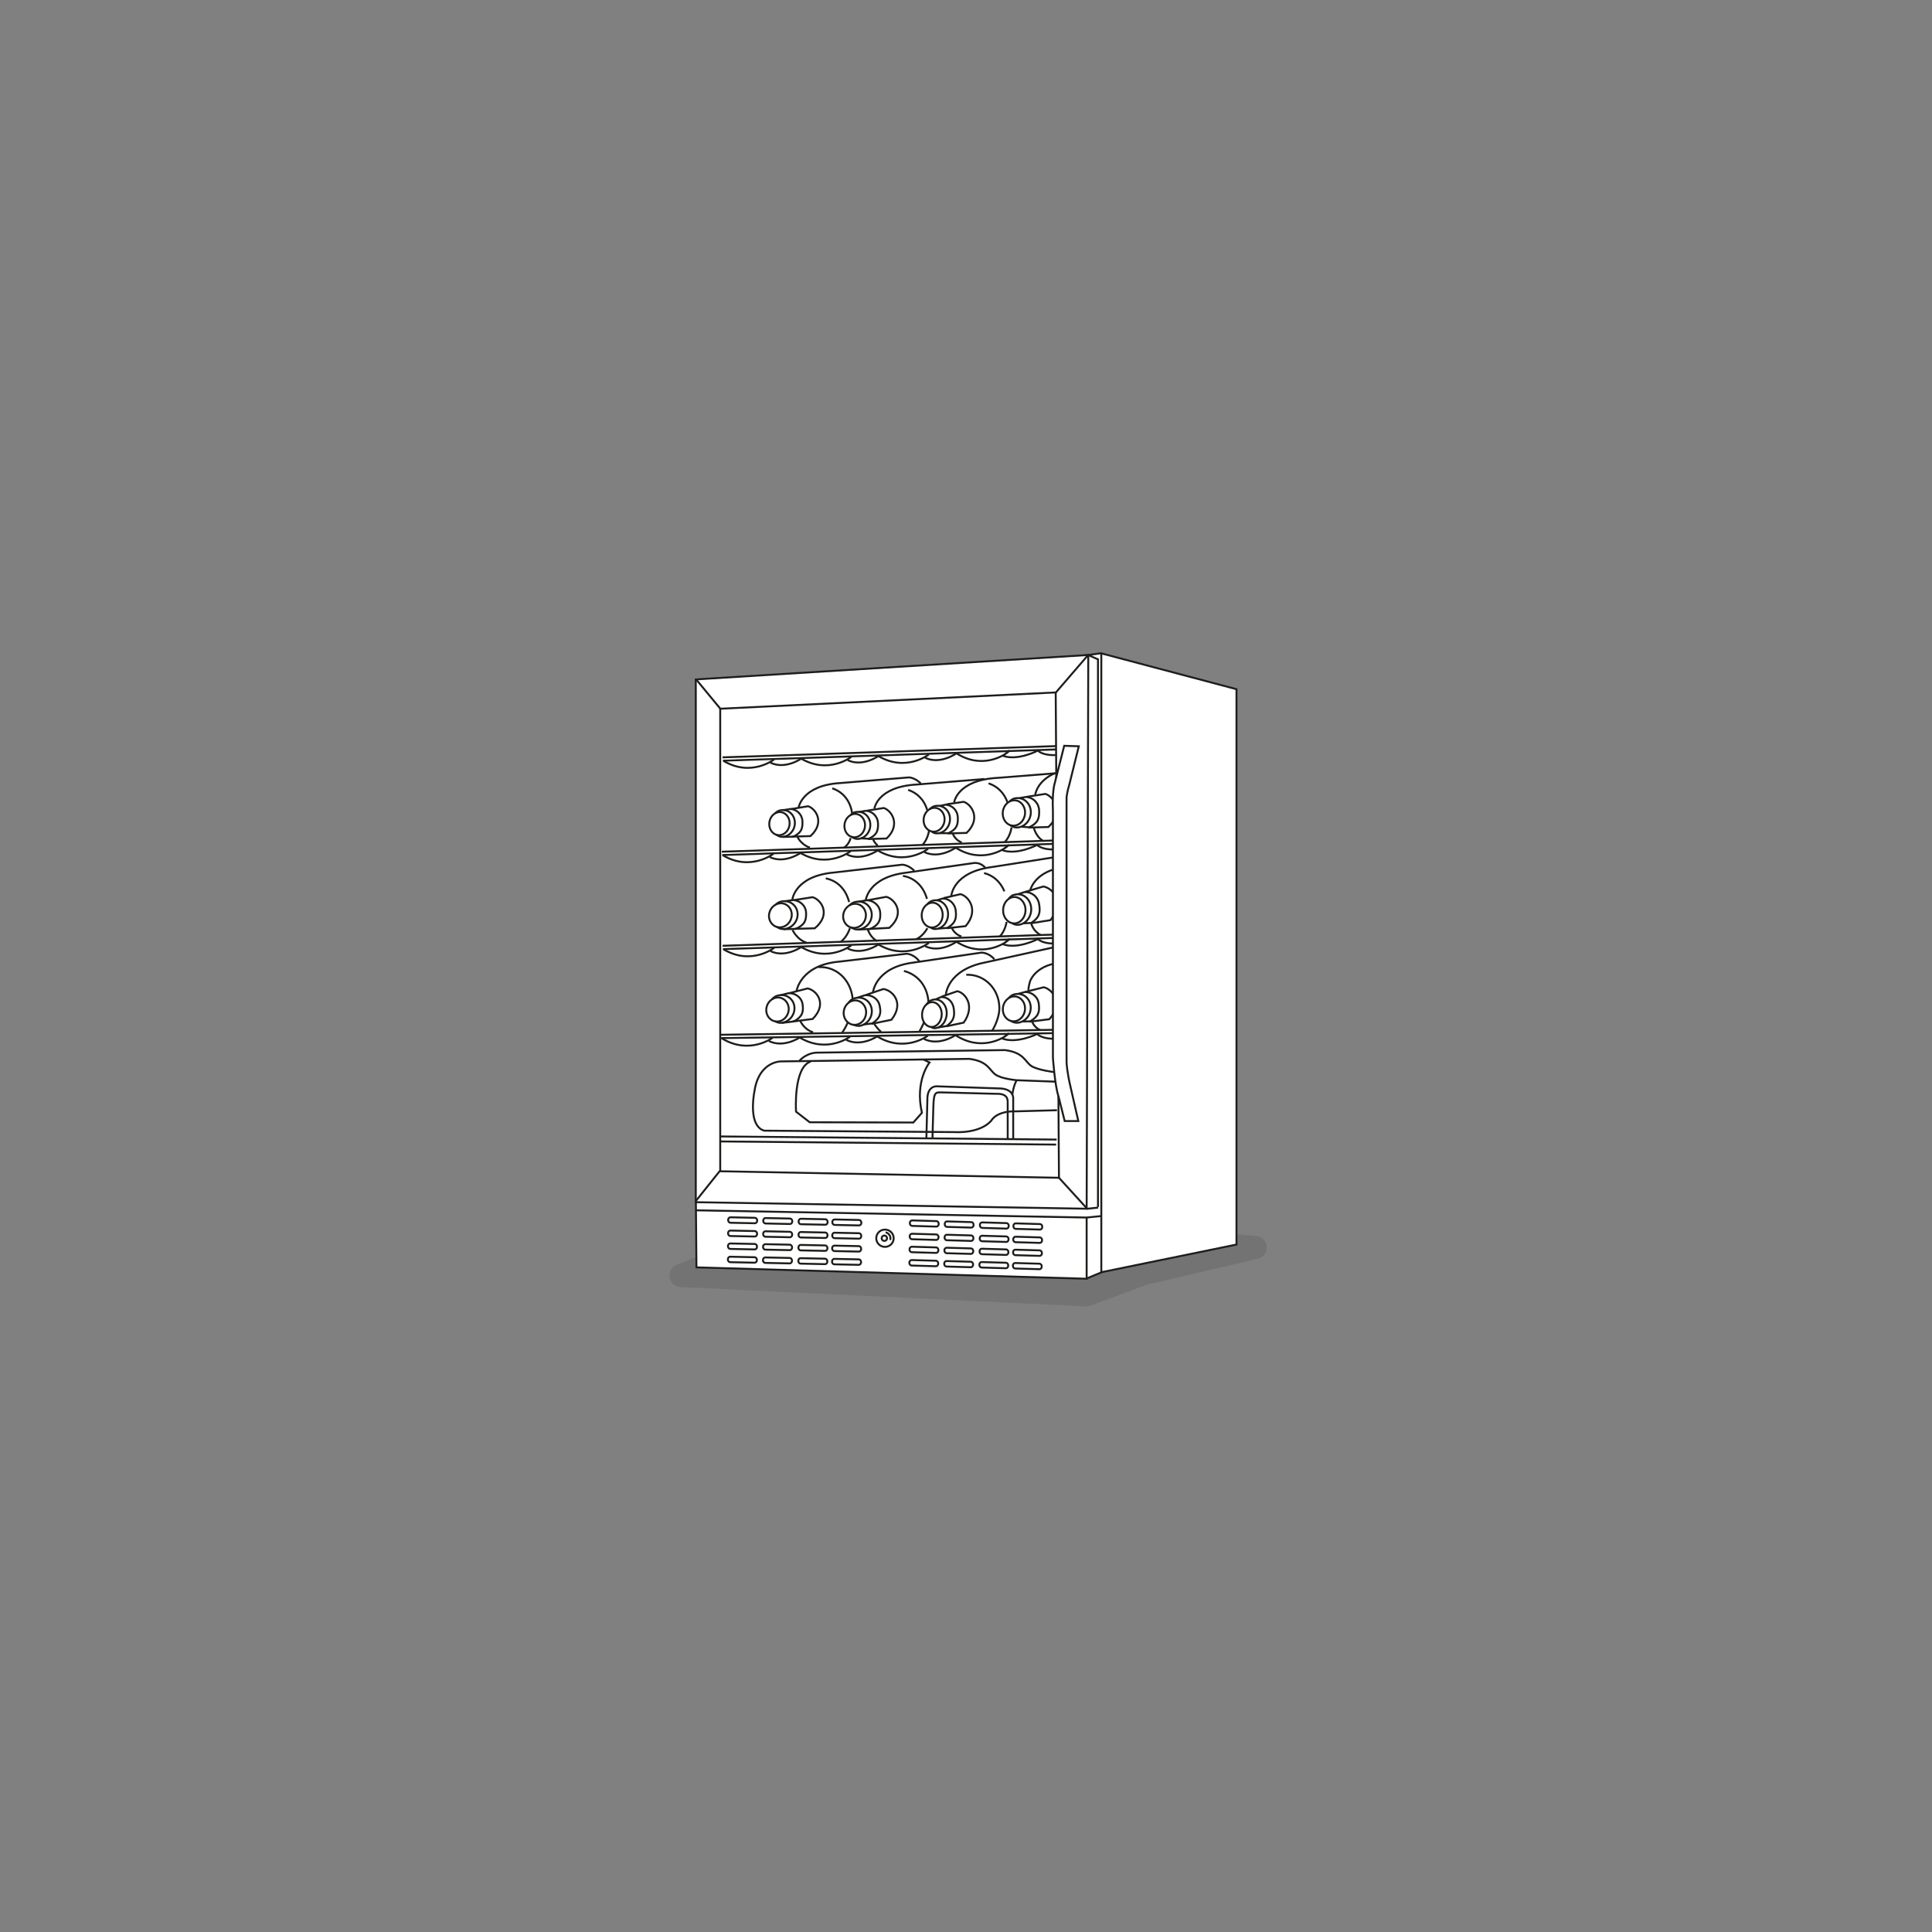 <?xml version="1.0" encoding="UTF-8"?>
<svg xmlns="http://www.w3.org/2000/svg" xmlns:xlink="http://www.w3.org/1999/xlink" version="1.1" x="0px" y="0px" viewBox="0 0 1000 1000" style="enable-background:new 0 0 1000 1000;" xml:space="preserve">
<rect x="0" y="0" width="1000" height="1000" fill="#808080" stroke="none"/>
<style type="text/css">
	.st0{opacity:0.1;}
	.st1{opacity:0.1;fill:#1D1D1B;}
	.st2{fill:#FFFFFF;}
	.st3{fill:none;stroke:#000000;stroke-width:2;stroke-linecap:round;stroke-linejoin:round;}
	.st4{fill:#FFFFFF;stroke:#000000;stroke-width:2;stroke-linecap:round;stroke-linejoin:round;}
	.st5{fill:none;stroke:#000000;stroke-width:2;stroke-linecap:round;stroke-linejoin:round;stroke-miterlimit:2;}
	.st6{fill:#FFFFFF;stroke:#000000;stroke-width:2;stroke-linecap:round;stroke-linejoin:round;stroke-miterlimit:2;}
	.st7{fill:none;stroke:#000000;stroke-width:2;}
	.st8{fill:none;stroke:#000000;stroke-width:2;stroke-miterlimit:2;}
	.st9{fill:#FFFFFF;stroke:#000000;stroke-width:2;}
	.st10{fill-rule:evenodd;clip-rule:evenodd;fill:none;stroke:#000000;stroke-width:2;stroke-linecap:round;stroke-linejoin:round;}
	.st11{fill:none;stroke:#1D1D1B;stroke-width:2.321;stroke-linecap:round;stroke-linejoin:round;}
	.st12{fill:none;stroke:#000000;stroke-width:2.286;stroke-linecap:round;stroke-linejoin:round;}
	.st13{fill:none;stroke:#000000;stroke-width:2;stroke-dasharray:6.451;}
	.st14{fill:none;stroke:#1D1D1B;}
	.st15{fill:#FFFFFF;stroke:#1D1D1B;}
	.st16{fill:none;stroke:#1D1D1B;stroke-width:2;stroke-linecap:round;stroke-linejoin:round;}
	.st17{fill:#FFFFFF;stroke:#1D1D1B;stroke-width:2;stroke-linecap:round;stroke-linejoin:round;}
</style>
<g id="shadow">
	<path class="st0" d="M651.027,651.541l-57.539,13.429l-29.044,10.834   c-0.761,0.284-1.571,0.41-2.383,0.372l-209.818-10.001   c-6.467-0.308-7.928-9.225-1.898-11.582l83.106-32.475l216.698,17.6   C656.973,640.272,657.694,649.985,651.027,651.541z"></path>
</g>
<g id="white">
	<polygon class="st2" points="570.035,338.18 569.889,338.2 569.889,338.125 563.291,339.038    563.291,339.024 360.139,351.667 360.139,622.255 360.186,622.256 360.48,655.987    562.449,661.875 570.035,658.503 640,644.174 640,356.726  "></polygon>
</g>
<g id="illustration">
	<g>
		<g>
			<line class="st14" x1="546.147" y1="435.007" x2="373.618" y2="440.842"></line>
			<line class="st14" x1="546.147" y1="436.745" x2="373.813" y2="442.571"></line>
			<path class="st14" d="M545.955,439.653c0,0-6.164,0.457-9.146-2.311     c0,0-10.339,5.46-18.094,2.704c0,0,4.762-3.903,2.775-2.08     c-1.987,1.823-13.728,9.388-27.122,0.578"></path>
			<path class="st14" d="M494.499,438.861c0,0-8.33,5.921-16.059,2.176"></path>
			<path class="st14" d="M480.344,439.37c0,0-11.852,9.269-26.138,0.763"></path>
			<path class="st14" d="M454.398,440.096c0,0-8.328,5.92-16.06,2.175"></path>
			<path class="st14" d="M440.242,440.605c0,0-11.852,9.268-26.135,0.761"></path>
			<path class="st14" d="M414.444,441.417c0,0-8.33,5.92-16.061,2.174"></path>
			<path class="st14" d="M400.289,441.925c0,0-11.852,9.268-26.138,0.762"></path>
		</g>
		<g>
			<line class="st14" x1="546.529" y1="386.172" x2="374.002" y2="392.007"></line>
			<line class="st14" x1="546.529" y1="387.91" x2="374.195" y2="393.737"></line>
			<path class="st14" d="M546.336,390.818c0,0-6.164,0.456-9.145-2.311     c0,0-10.34,5.462-18.094,2.704c0,0,4.763-3.903,2.775-2.08     c-1.988,1.823-13.728,9.387-27.123,0.578"></path>
			<path class="st14" d="M494.882,390.027c0,0-8.329,5.92-16.06,2.174"></path>
			<path class="st14" d="M480.725,390.535c0,0-11.852,9.269-26.138,0.762"></path>
			<path class="st14" d="M454.782,391.261c0,0-8.33,5.921-16.06,2.174"></path>
			<path class="st14" d="M440.626,391.77c0,0-11.852,9.268-26.137,0.762"></path>
			<path class="st14" d="M414.827,392.581c0,0-8.331,5.921-16.062,2.174"></path>
			<path class="st14" d="M400.671,393.09c0,0-11.852,9.268-26.138,0.763"></path>
		</g>
		<g>
			<path class="st14" d="M488.924,424.07c0,3.405-2.437,6.268-5.444,6.396     c-3.007,0.13-5.446-2.526-5.446-5.931c0-3.405,2.438-6.268,5.446-6.396     C486.486,418.009,488.924,420.665,488.924,424.07z"></path>
			<path class="st14" d="M481.214,418.83c1.166-1.135,2.194-1.708,3.858-1.777     c3.67-0.158,6.648,2.916,6.65,6.867c0,3.95-2.98,7.394-6.65,7.434     c-1.414,0.016-1.754-0.251-2.789-0.92"></path>
			<path class="st14" d="M486.404,417.153l3.069-0.674c3.237,0.25,6.1,2.815,6.28,6.521     c0.194,3.967-0.578,6.231-4.878,8.259l-4.621,0.001"></path>
			<path class="st14" d="M489.918,416.312l8.861-1.294c3.958,1.2,9.281,8.644,1.503,16.099     l-9.691,0.277"></path>
			<path class="st14" d="M493.866,415.366c0,0,1.363-11.565,22.38-12.738l30.162-2.387"></path>
			<path class="st14" d="M493.185,431.558c0,0,1.058,3.145,4.601,4.546"></path>
			<path class="st14" d="M511.671,405.472c4.195,1.36,8.031,4.605,9.802,9.89"></path>
		</g>
		<path class="st14" d="M530.582,420.558c0,3.624-2.595,6.672-5.795,6.809    c-3.201,0.136-5.795-2.689-5.796-6.314c0-3.623,2.593-6.671,5.795-6.808    C527.985,414.108,530.582,416.935,530.582,420.558z"></path>
		<path class="st14" d="M522.587,414.817c1.241-1.21,2.122-1.651,3.892-1.728    c3.909-0.167,7.079,3.105,7.079,7.308c0,4.204-3.168,7.746-7.078,7.913    c-1.406,0.061-2.47-0.409-3.571-1.123"></path>
		<path class="st14" d="M527.661,413.099l3.502-0.62c3.447,0.266,6.492,2.997,6.687,6.941    c0.205,4.223-0.617,6.633-5.194,8.789l-3.924-0.305"></path>
		<path class="st14" d="M546.047,423.439c-0.667,1.507-1.756,3.064-3.381,4.622    l-10.312,0.295"></path>
		<path class="st14" d="M531.293,412.46l9.775-1.535c1.771,0.538,3.802,2.251,4.942,4.646    "></path>
		<path class="st14" d="M535.839,411.294c0,0,0.877-7.079,10.195-11.098"></path>
		<path class="st14" d="M535.113,428.529c0,0,1.128,4.652,4.899,6.777"></path>
		<g>
			<path class="st14" d="M447.75,427.099c0,3.341-2.393,6.152-5.343,6.278     c-2.952,0.126-5.343-2.48-5.343-5.82s2.391-6.15,5.342-6.276     C445.357,421.154,447.747,423.759,447.75,427.099z"></path>
			<path class="st14" d="M440.29,421.806c1.313-1.277,2.134-1.527,3.677-1.593     c3.603-0.154,6.525,2.861,6.525,6.737c0,3.875-2.92,7.142-6.522,7.295     c-1.299,0.055-2.251-0.544-3.267-1.203"></path>
			<path class="st14" d="M444.795,420.236l3.49-0.586c3.175,0.246,5.986,2.763,6.165,6.399     c0.188,3.893-0.569,6.114-4.79,8.103l-4.102-0.232"></path>
			<path class="st14" d="M448.842,419.602l8.576-1.383     c3.884,1.177,9.105,8.481,1.474,15.795l-9.508,0.272"></path>
			<path class="st14" d="M452.596,418.559c0,0,1.339-11.348,21.96-12.498l34.918-2.854"></path>
			<path class="st14" d="M451.928,434.447c0,0,0.592,1.758,2.376,3.211"></path>
			<path class="st14" d="M470.066,408.852c4.301,1.396,8.221,4.81,9.841,10.422"></path>
		</g>
		<path class="st14" d="M408.716,426.08c0,3.303-2.364,6.08-5.283,6.204    c-2.916,0.125-5.278-2.449-5.278-5.752c0-3.301,2.362-6.08,5.278-6.204    C406.352,420.203,408.716,422.778,408.716,426.08z"></path>
		<path class="st14" d="M401.196,420.951c1.135-1.102,2.167-1.608,3.783-1.676    c3.562-0.152,6.449,2.829,6.449,6.659c0,3.831-2.887,7.06-6.449,7.212    c-1.282,0.054-2.165-0.46-3.168-1.11"></path>
		<path class="st14" d="M405.473,419.31l3.773-0.593c3.139,0.242,5.916,2.731,6.092,6.324    c0.187,3.849-0.562,6.044-4.731,8.009l-5.513,0.148"></path>
		<path class="st14" d="M409.597,418.752l8.677-1.451    c3.838,1.165,9.001,8.384,1.212,15.459l-9.399,0.269"></path>
		<path class="st14" d="M413.339,418.132c0,0,1.493-11.709,21.875-12.847l35.227-2.902    c1.734,0.092,4.246,1.149,6.179,3.2"></path>
		<path class="st14" d="M412.729,433.102c0,0,1.686,3.975,6.473,5.625"></path>
		<path class="st14" d="M430.775,408.043c4.983,1.616,9.443,5.97,10.342,13.346"></path>
		<g>
			<line class="st14" x1="546.538" y1="483.701" x2="374.01" y2="489.535"></line>
			<line class="st14" x1="546.538" y1="485.438" x2="374.202" y2="491.265"></line>
			<path class="st14" d="M546.345,488.346c0,0-6.162,0.457-9.146-2.311     c0,0-10.339,5.46-18.092,2.704c0,0,4.762-3.903,2.775-2.08     c-1.989,1.823-13.729,9.387-27.124,0.578"></path>
			<path class="st14" d="M494.89,487.554c0,0-8.33,5.921-16.061,2.176"></path>
			<path class="st14" d="M480.734,488.063c0,0-11.852,9.269-26.138,0.762"></path>
			<path class="st14" d="M454.789,488.788c0,0-8.329,5.921-16.06,2.176"></path>
			<path class="st14" d="M440.633,489.296c0,0-11.852,9.268-26.135,0.762"></path>
			<path class="st14" d="M414.834,490.11c0,0-8.329,5.92-16.06,2.175"></path>
			<path class="st14" d="M400.678,490.618c0,0-11.852,9.268-26.135,0.762"></path>
		</g>
		<g>
			<path class="st14" d="M487.926,472.978c0.242,3.526-1.99,6.688-4.988,7.061     c-2.998,0.373-5.624-2.183-5.868-5.709c-0.242-3.526,1.992-6.689,4.99-7.062     C485.057,466.895,487.684,469.451,487.926,472.978z"></path>
			<path class="st14" d="M479.842,468.165c1.086-1.268,2.071-1.943,3.731-2.149     c3.661-0.456,6.856,2.49,7.137,6.582c0.283,4.091-2.452,7.897-6.118,8.233     c-1.414,0.13-1.771-0.119-2.854-0.732"></path>
			<path class="st14" d="M484.914,466.013l3.018-0.942c3.255-0.001,6.3,2.429,6.746,6.252     c0.475,4.095-0.137,6.502-4.291,8.944l-4.62,0.372"></path>
			<path class="st14" d="M488.365,464.863l8.768-2.049c4.042,0.928,9.896,8.213,2.649,16.558     l-9.669,1.062"></path>
			<path class="st14" d="M492.719,480.396c0,0,1.282,3.173,4.923,4.341"></path>
			<path class="st14" d="M509.343,451.896c4.292,1.074,8.359,4.128,10.506,9.463"></path>
		</g>
		<path class="st14" d="M530.752,470.116c0.446,3.727-1.764,7.201-4.937,7.757    c-3.174,0.557-6.108-2.014-6.554-5.742c-0.445-3.727,1.765-7.201,4.938-7.757    C527.373,463.818,530.308,466.388,530.752,470.116z"></path>
		<path class="st14" d="M522.079,465.247c1.088-1.404,1.912-1.974,3.667-2.283    c3.875-0.679,7.437,2.275,7.953,6.599c0.517,4.324-2.206,8.381-6.082,9.061    c-1.394,0.245-2.512-0.101-3.699-0.691"></path>
		<path class="st14" d="M526.926,462.82l3.413-1.093c3.467-0.174,6.84,2.241,7.517,6.272    c0.725,4.318,0.202,6.904-4.095,9.717l-3.951,0.197"></path>
		<path class="st14" d="M546.243,471.149c-0.48,1.637-1.092,3.301-2.523,5.113    l-10.241,1.644"></path>
		<path class="st14" d="M530.468,461.692l9.554-2.849c1.831,0.322,4.284,1.651,5.715,3.969"></path>
		<path class="st14" d="M533.272,460.699c0,0,1.739-7.623,12.464-10.804"></path>
		<path class="st14" d="M533.793,478.155c0,0,1.127,4.032,4.896,5.808"></path>
		<path class="st14" d="M409.818,473.527c-0.046,3.441-2.727,6.334-5.986,6.465    c-3.257,0.131-5.859-2.553-5.813-5.992c0.048-3.441,2.729-6.335,5.986-6.465    C407.264,467.405,409.866,470.087,409.818,473.527z"></path>
		<path class="st14" d="M401.501,468.184c1.277-1.147,2.441-1.674,4.241-1.747    c3.982-0.158,7.162,2.947,7.107,6.939c-0.055,3.99-3.327,7.355-7.306,7.515    c-1.43,0.056-2.41-0.478-3.521-1.156"></path>
		<path class="st14" d="M406.297,466.475l4.219-0.619c3.504,0.252,6.567,2.844,6.711,6.589    c0.154,4.009-0.714,6.297-5.4,8.347l-6.156,0.154"></path>
		<path class="st14" d="M410.907,465.893l9.709-1.513c4.267,1.212,9.927,8.733,1.128,16.107    l-10.496,0.281"></path>
		<path class="st14" d="M410.125,465.606c0,0,1.272-12.228,21.645-14.002l35.184-4.043    c1.738,0.046,4.271,1.07,6.243,3.149"></path>
		<path class="st14" d="M492.411,463.64c0,0,0.769-12.247,21.084-14.869l33.689-5.288"></path>
		<path class="st14" d="M410.207,481.36c0,0,2.359,5.073,7.217,6.545"></path>
		<path class="st14" d="M427.401,454.661c5.18,0.953,10.208,4.792,12.099,12.237"></path>
		<path class="st14" d="M448.199,473.637c0.048,3.437-2.554,6.401-5.811,6.622    c-3.257,0.222-5.936-2.385-5.984-5.82c-0.047-3.436,2.554-6.401,5.813-6.622    C445.473,467.594,448.153,470.201,448.199,473.637z"></path>
		<path class="st14" d="M439.727,468.534c1.247-1.182,2.397-1.741,4.199-1.862    c3.978-0.27,7.246,2.741,7.301,6.728c0.055,3.987-3.125,7.438-7.102,7.708    c-1.432,0.096-2.425-0.41-3.557-1.056"></path>
		<path class="st14" d="M444.481,466.694l4.206-0.736c3.512,0.154,6.65,2.656,6.897,6.389    c0.264,4-0.54,6.308-5.172,8.483l-6.159,0.326"></path>
		<path class="st14" d="M449.079,465.982l9.673-1.781    c4.306,1.091,10.178,8.441,1.574,16.05l-10.496,0.575"></path>
		<path class="st14" d="M448.062,466.245c0,0,0.936-12.242,21.274-14.585l35.102-5.018    c1.74-0.004,3.46,0.37,5.49,2.389"></path>
		<path class="st14" d="M449.142,481.057c0,0,1.432,4.46,4.935,6.036"></path>
		<path class="st14" d="M467.352,453.369c5.208,0.807,10.351,4.499,12.448,11.881"></path>
		<g>
			<line class="st14" x1="546.195" y1="533.023" x2="373.071" y2="535.592"></line>
			<line class="st14" x1="546.193" y1="534.754" x2="373.263" y2="537.319"></line>
			<path class="st14" d="M545.998,537.648c0,0-6.185,0.34-9.176-2.474     c0,0-10.377,5.248-18.157,2.353c0,0,4.782-3.799,2.787-2.021     c-1.997,1.781-13.782,9.099-27.218,0.066"></path>
			<path class="st14" d="M494.368,535.891c0,0-8.362,5.745-16.117,1.866"></path>
			<path class="st14" d="M480.161,536.132c0,0-11.898,9.014-26.227,0.269"></path>
			<path class="st14" d="M454.129,536.367c0,0-8.362,5.744-16.117,1.865"></path>
			<path class="st14" d="M439.923,536.608c0,0-11.898,9.014-26.227,0.268"></path>
			<path class="st14" d="M414.035,536.932c0,0-8.362,5.744-16.117,1.865"></path>
			<path class="st14" d="M399.828,537.172c0,0-11.898,9.014-26.226,0.268"></path>
		</g>
		<path class="st14" d="M487.381,523.985c0.415,3.487-1.505,6.831-4.287,7.464    c-2.784,0.635-5.379-1.678-5.794-5.165c-0.418-3.489,1.503-6.832,4.287-7.467    C484.371,518.182,486.964,520.496,487.381,523.985z"></path>
		<path class="st14" d="M479.561,519.906c0.948-1.358,1.834-2.116,3.375-2.467    c3.4-0.775,6.548,1.877,7.03,5.925c0.481,4.047-1.871,8.075-5.283,8.729    c-1.315,0.253-1.662,0.037-2.71-0.476"></path>
		<path class="st14" d="M484.189,517.318l2.773-1.204c3.045-0.287,6.023,1.864,6.645,5.631    c0.664,4.033,0.221,6.482-3.535,9.279l-4.301,0.774"></path>
		<path class="st14" d="M487.357,515.87l8.091-2.807c3.832,0.568,9.697,7.305,3.364,16.245    l-8.986,1.905"></path>
		<path class="st14" d="M530.548,521.394c0.278,3.529-2.062,6.748-5.228,7.187    c-3.168,0.439-5.962-2.066-6.24-5.597c-0.281-3.528,2.06-6.746,5.228-7.185    C527.473,515.36,530.267,517.864,530.548,521.394z"></path>
		<path class="st14" d="M522.169,516.565c1.139-1.295,1.98-1.811,3.731-2.053    c3.868-0.536,7.265,2.347,7.589,6.442c0.324,4.095-2.548,7.848-6.416,8.385    c-1.391,0.193-2.483-0.164-3.633-0.752"></path>
		<path class="st14" d="M527.075,514.407l3.427-0.938c3.441-0.071,6.677,2.299,7.172,6.12    c0.53,4.095-0.101,6.521-4.479,9.059l-3.919,0.078"></path>
		<path class="st14" d="M546.528,521.247c-0.094,0.481-0.228,0.973-0.407,1.475    c-0.546,1.53-1.506,3.153-2.999,4.826l-10.215,1.272"></path>
		<path class="st14" d="M530.63,513.438l9.586-2.43c1.8,0.355,3.946,1.829,5.261,4.055    c0.395,0.665,0.715,1.398,0.929,2.187"></path>
		<path class="st14" d="M546.351,498.517l-1.227,0.38    c-9.793,2.284-11.961,9.002-11.961,9.002s-0.966,3.12-0.834,4.772"></path>
		<path class="st14" d="M534.311,528.954c0,0,1.054,2.969,4.186,4.255"></path>
		<path class="st14" d="M448.233,522.876c0.551,3.423-1.571,6.759-4.739,7.456    c-3.167,0.696-6.183-1.512-6.735-4.933c-0.552-3.423,1.569-6.76,4.738-7.456    C444.666,517.245,447.68,519.456,448.233,522.876z"></path>
		<path class="st14" d="M439.296,518.889c1.207-1.56,2.055-1.974,3.713-2.339    c3.868-0.85,7.525,1.678,8.165,5.648c0.64,3.969-1.978,7.876-5.847,8.726    c-1.394,0.306-2.523-0.124-3.73-0.605"></path>
		<path class="st14" d="M443.906,516.413l3.678-1.27c3.472-0.359,6.927,1.68,7.717,5.369    c0.85,3.952,0.395,6.372-3.835,9.22l-4.472,0.55"></path>
		<path class="st14" d="M448.177,514.987l9.039-3.064c4.391,0.46,11.242,6.937,4.203,15.898    l-10.232,2.105"></path>
		<path class="st14" d="M452.545,529.994c0,0,1.743,2.733,3.534,4.107"></path>
		<path class="st14" d="M408.226,521.709c0.281,3.405-2.086,6.527-5.288,6.976    c-3.202,0.449-6.024-1.947-6.305-5.35c-0.281-3.403,2.086-6.526,5.29-6.975    C405.123,515.912,407.946,518.307,408.226,521.709z"></path>
		<path class="st14" d="M399.514,517.247c1.152-1.26,2.249-1.894,4.02-2.142    c3.91-0.548,7.34,2.207,7.666,6.158c0.326,3.948-2.578,7.593-6.488,8.141    c-1.407,0.197-2.422-0.235-3.584-0.797"></path>
		<path class="st14" d="M404.081,515.089l4.104-1.025c3.478-0.096,6.747,2.164,7.246,5.849    c0.533,3.947-0.106,6.292-4.529,8.776l-6.06,0.756"></path>
		<path class="st14" d="M408.574,514.06l9.431-2.448c4.325,0.78,10.624,7.654,2.647,15.804    l-10.324,1.308"></path>
		<path class="st14" d="M412.273,513.085c0,0,1.76-13.493,22.002-15.331l34.963-4.095    c1.726,0.028,4.746,1.269,6.68,4.031"></path>
		<path class="st14" d="M451.826,513.85c0,0,1.014-13.22,21.219-15.654l34.874-5.118    c1.726-0.023,4.589,0.848,6.78,3.471"></path>
		<path class="st14" d="M489.577,514.952c0,0,0.487-12.947,20.526-16.832l34.521-7.619    c0.518-0.044,1.116-0.014,1.758,0.097"></path>
		<path class="st14" d="M414.206,528.391c0,0,1.857,4.442,6.633,5.922"></path>
		<path class="st14" d="M480.879,429.884c0,0-0.602,4.612-3.487,7.511"></path>
		<path class="st14" d="M480.015,480.415c0,0-2.093,4.036-5.727,5.702"></path>
		<path class="st14" d="M520.993,477.165c0,0-0.602,4.613-3.487,7.512"></path>
		<path class="st14" d="M439.892,480.457c0,0-1.32,4.488-4.608,6.91"></path>
		<path class="st14" d="M523.566,428.3c0,0-0.6,4.611-3.485,7.511"></path>
		<path class="st14" d="M440.249,433.776c0,0-0.6,3.109-3.486,5.099"></path>
		<path class="st14" d="M500.14,504.542c9.464-0.406,17.137,7.372,17.137,17.371    c0.001,3.75-1.865,8.599-3.713,11.568"></path>
		<path class="st14" d="M478.28,529.188c-0.776,1.745-1.625,3.357-2.337,4.608"></path>
		<path class="st14" d="M467.868,502.566c6.677,1.72,12.1,7.288,12.708,16.077"></path>
		<path class="st14" d="M438.804,529.268c-0.83,1.869-1.81,3.664-2.863,5.185"></path>
		<path class="st14" d="M423.609,500.574c9.307-0.503,16.782,6.567,17.732,16.428"></path>
		<path class="st14" d="M546.61,559.883l-20.404-0.768c0,0-7.897-0.685-11.024-2.967    c-3.127-2.281-3.787-6.845-13.496-8.08l-97.569,1.319    c0,0-10.532-0.036-13.323,13.772c-1.815,8.981-1.966,20.171,4.784,22.074    l98.886,0.74c0,0,12.502,0.906,18.589-5.865c0,0,2.465-5.241,13.16-4.885    l20.896-0.575"></path>
		<path class="st14" d="M546.113,554.98c0,0-9.377-1.09-12.505-3.371    c-3.127-2.281-3.787-6.845-13.496-8.081l-97.569,1.32    c0,0-5.003-0.018-9.027,4.494"></path>
		<path class="st14" d="M526.206,559.115c0,0-1.534,2.599-2.193,7.205"></path>
		<path class="st14" d="M477.829,548.325l3.293,1.614c0,0-7.731,9.496-3.94,26.04    l-4.439,5.03l-53.641-0.124l-7.076-5.5c0,0-1.491-22.925,7.558-25.925"></path>
		<line class="st14" x1="546.906" y1="589.843" x2="373.081" y2="588.227"></line>
		<path class="st14" d="M524.435,589.619l-0.007-20.644c0,0,0.772-4.948-6.202-5.57    l-33.319-1.131c0,0-5.165-0.469-4.906,7.258l-0.508,19.641"></path>
		<line class="st14" x1="546.648" y1="592.437" x2="373.081" y2="590.809"></line>
		<path class="st14" d="M521.594,589.271l-0.007-17.548    c-0.054-1.854,0.808-5.84-6.201-5.57l-27.379-0.706    c-3.655-0.016-4.649-0.758-4.903,7.256l-0.454,16.538"></path>
	</g>
	<line class="st15" x1="546.454" y1="358.49" x2="563.28" y2="338.969"></line>
	<polyline class="st14" points="569.889,338.125 563.226,339.047 568.316,341.272 568.316,624.741     "></polyline>
	<line class="st15" x1="372.831" y1="366.824" x2="360.338" y2="351.683"></line>
	<line class="st15" x1="570.371" y1="658.448" x2="562.173" y2="661.846"></line>
	<line class="st15" x1="562.372" y1="625.252" x2="547.974" y2="609.454"></line>
	<line class="st15" x1="360" y1="621.852" x2="372.598" y2="606.055"></line>
	<polygon class="st14" points="563.291,339.024 360.139,351.667 360.139,622.256 562.449,625.628     "></polygon>
	<polygon class="st14" points="570.035,338.18 570.035,658.503 640,644.174 640,356.726  "></polygon>
	<polygon class="st14" points="546.432,358.411 372.783,366.842 372.783,606.241 548.118,609.612     "></polygon>
	<polyline class="st14" points="562.449,630.192 562.449,661.875 360.48,655.987 360.185,622.118     "></polyline>
	<line class="st14" x1="568.367" y1="625.052" x2="562.678" y2="625.658"></line>
	<polyline class="st14" points="569.883,629.446 562.367,630.192 360.257,626.456  "></polyline>
	<g>
		<g>
			<path class="st14" d="M524.524,634.602c-0.011,0.785,0.504,1.438,1.147,1.456     l12.625,0.361c0.643,0.018,1.174-0.604,1.183-1.389l0,0     c0.01-0.782-0.504-1.435-1.147-1.453l-12.625-0.361     C525.064,633.198,524.533,633.82,524.524,634.602L524.524,634.602z"></path>
			<path class="st14" d="M524.435,641.504c-0.01,0.784,0.504,1.435,1.147,1.453     l12.625,0.361c0.644,0.019,1.174-0.602,1.183-1.386l0,0     c0.012-0.785-0.503-1.437-1.147-1.455l-12.625-0.361     C524.975,640.098,524.444,640.719,524.435,641.504L524.435,641.504z"></path>
			<path class="st14" d="M524.348,648.219c-0.01,0.785,0.504,1.435,1.15,1.453     l12.624,0.362c0.644,0.017,1.174-0.602,1.183-1.388l0,0     c0.011-0.784-0.503-1.433-1.147-1.452l-12.624-0.361     C524.888,646.815,524.358,647.436,524.348,648.219L524.348,648.219z"></path>
			<path class="st14" d="M524.261,655.122c-0.011,0.782,0.504,1.434,1.148,1.453     l12.624,0.36c0.644,0.019,1.175-0.602,1.185-1.386l0,0     c0.01-0.785-0.504-1.436-1.147-1.454l-12.625-0.361     C524.801,653.716,524.272,654.336,524.261,655.122L524.261,655.122z"></path>
		</g>
		<g>
			<path class="st14" d="M507.171,634.106c-0.01,0.784,0.504,1.435,1.15,1.453     l12.624,0.362c0.644,0.018,1.175-0.604,1.184-1.39l0,0     c0.01-0.782-0.504-1.434-1.147-1.453l-12.625-0.361     C507.712,632.7,507.181,633.322,507.171,634.106L507.171,634.106z"></path>
			<path class="st14" d="M507.084,641.008c-0.01,0.784,0.504,1.434,1.147,1.453     l12.625,0.361c0.643,0.018,1.174-0.604,1.183-1.387l0,0     c0.011-0.785-0.504-1.435-1.147-1.453l-12.625-0.361     C507.624,639.602,507.094,640.223,507.084,641.008L507.084,641.008z"></path>
			<path class="st14" d="M506.998,647.723c-0.01,0.785,0.504,1.435,1.147,1.454     l12.625,0.361c0.644,0.018,1.174-0.602,1.184-1.387l0,0     c0.01-0.784-0.503-1.435-1.148-1.453l-12.624-0.361     C507.538,646.318,507.007,646.939,506.998,647.723L506.998,647.723z"></path>
			<path class="st14" d="M506.909,654.624c-0.01,0.784,0.504,1.435,1.148,1.454l12.625,0.361     c0.644,0.018,1.174-0.604,1.184-1.387l0,0c0.01-0.784-0.504-1.435-1.147-1.454     l-12.625-0.36C507.449,653.219,506.918,653.839,506.909,654.624L506.909,654.624z"></path>
		</g>
		<g>
			<path class="st14" d="M488.98,633.584c-0.01,0.785,0.503,1.435,1.148,1.454     l12.625,0.362c0.644,0.017,1.174-0.604,1.183-1.389l0,0     c0.011-0.784-0.503-1.434-1.147-1.452l-12.625-0.362     C489.52,632.18,488.989,632.802,488.98,633.584L488.98,633.584z"></path>
			<path class="st14" d="M488.892,640.486c-0.008,0.785,0.503,1.435,1.148,1.455     l12.625,0.361c0.643,0.019,1.172-0.604,1.183-1.387l0,0     c0.01-0.785-0.504-1.435-1.147-1.453l-12.626-0.362     C489.432,639.081,488.902,639.702,488.892,640.486L488.892,640.486z"></path>
			<path class="st14" d="M488.806,647.202c-0.01,0.786,0.503,1.435,1.148,1.455     l12.625,0.361c0.644,0.018,1.174-0.602,1.183-1.388l0,0     c0.011-0.784-0.504-1.434-1.147-1.453l-12.625-0.36     C489.344,645.796,488.816,646.418,488.806,647.202L488.806,647.202z"></path>
			<path class="st14" d="M488.718,654.103c-0.01,0.785,0.504,1.436,1.15,1.454     l12.622,0.36c0.644,0.019,1.174-0.602,1.184-1.385l0,0     c0.011-0.785-0.504-1.438-1.147-1.455l-12.625-0.362     C489.258,652.698,488.728,653.32,488.718,654.103L488.718,654.103z"></path>
		</g>
		<g>
			<path class="st14" d="M470.928,633.067c-0.01,0.786,0.504,1.436,1.148,1.455     l12.625,0.362c0.643,0.018,1.172-0.604,1.182-1.388l0,0     c0.012-0.782-0.502-1.434-1.145-1.453l-12.625-0.361     C471.468,631.664,470.938,632.285,470.928,633.067L470.928,633.067z"></path>
			<path class="st14" d="M470.841,639.969c-0.011,0.785,0.503,1.435,1.148,1.454     l12.625,0.361c0.643,0.018,1.172-0.604,1.183-1.386l0,0     c0.01-0.785-0.504-1.436-1.147-1.455l-12.625-0.36     C471.38,638.565,470.85,639.185,470.841,639.969L470.841,639.969z"></path>
			<path class="st14" d="M470.755,646.684c-0.01,0.784,0.503,1.437,1.147,1.454     l12.625,0.36c0.643,0.019,1.174-0.601,1.184-1.386l0,0     c0.01-0.785-0.503-1.435-1.148-1.453l-12.625-0.361     C471.295,645.279,470.765,645.901,470.755,646.684L470.755,646.684z"></path>
			<path class="st14" d="M470.667,653.587c-0.01,0.784,0.504,1.435,1.15,1.453     l12.622,0.361c0.644,0.018,1.175-0.604,1.186-1.386l0,0     c0.01-0.786-0.504-1.437-1.148-1.454l-12.625-0.362     C471.208,652.181,470.677,652.804,470.667,653.587L470.667,653.587z"></path>
		</g>
	</g>
	<g>
		<g>
			<path class="st14" d="M430.799,632.578c-0.005,0.781,0.515,1.424,1.163,1.438     l12.699,0.263c0.649,0.013,1.178-0.608,1.186-1.388l0,0     c0.002-0.779-0.517-1.422-1.165-1.437l-12.699-0.263     C431.333,631.177,430.805,631.8,430.799,632.578L430.799,632.578z"></path>
			<path class="st14" d="M430.749,639.441c-0.005,0.778,0.516,1.422,1.162,1.435     l12.702,0.263c0.648,0.014,1.176-0.609,1.183-1.387l0,0     c0.005-0.78-0.516-1.424-1.164-1.438l-12.699-0.262     C431.285,638.038,430.754,638.66,430.749,639.441L430.749,639.441z"></path>
			<path class="st14" d="M430.701,646.117c-0.007,0.78,0.515,1.423,1.163,1.437     l12.699,0.264c0.649,0.012,1.177-0.608,1.183-1.388l0,0     c0.005-0.78-0.515-1.422-1.163-1.435l-12.699-0.264     C431.237,644.718,430.706,645.338,430.701,646.117L430.701,646.117z"></path>
			<path class="st14" d="M430.651,652.98c-0.004,0.779,0.516,1.422,1.164,1.435     l12.699,0.264c0.648,0.013,1.178-0.608,1.183-1.389l0,0     c0.005-0.78-0.515-1.424-1.163-1.438l-12.699-0.263     C431.186,651.577,430.658,652.199,430.651,652.98L430.651,652.98z"></path>
		</g>
		<g>
			<path class="st14" d="M413.344,632.218c-0.005,0.78,0.516,1.423,1.163,1.436     l12.7,0.263c0.648,0.013,1.177-0.61,1.183-1.39l0,0     c0.005-0.778-0.514-1.422-1.162-1.436l-12.702-0.262     C413.879,630.816,413.351,631.437,413.344,632.218L413.344,632.218z"></path>
			<path class="st14" d="M413.295,639.078c-0.007,0.779,0.514,1.422,1.162,1.436     l12.699,0.263c0.649,0.013,1.178-0.608,1.183-1.389l0,0     c0.007-0.779-0.514-1.423-1.162-1.435l-12.699-0.263     C413.831,637.677,413.3,638.298,413.295,639.078L413.295,639.078z"></path>
			<path class="st14" d="M413.248,645.754c-0.007,0.781,0.514,1.425,1.162,1.438     l12.7,0.264c0.647,0.013,1.176-0.607,1.182-1.388l0,0     c0.007-0.78-0.514-1.423-1.162-1.437l-12.699-0.263     C413.783,644.355,413.252,644.975,413.248,645.754L413.248,645.754z"></path>
			<path class="st14" d="M413.197,652.618c-0.007,0.779,0.514,1.422,1.163,1.438     l12.7,0.262c0.648,0.014,1.176-0.608,1.183-1.388l0,0     c0.005-0.779-0.516-1.423-1.164-1.435l-12.699-0.264     C413.732,651.216,413.202,651.838,413.197,652.618L413.197,652.618z"></path>
		</g>
		<g>
			<path class="st14" d="M395.042,631.836c-0.005,0.781,0.516,1.424,1.164,1.438     l12.702,0.264c0.648,0.012,1.176-0.607,1.181-1.388l0,0     c0.007-0.779-0.514-1.422-1.162-1.435l-12.699-0.263     C395.58,630.437,395.05,631.058,395.042,631.836L395.042,631.836z"></path>
			<path class="st14" d="M394.994,638.699c-0.005,0.78,0.514,1.423,1.162,1.436     l12.702,0.264c0.648,0.013,1.176-0.61,1.183-1.387l0,0     c0.005-0.781-0.516-1.424-1.164-1.438l-12.699-0.264     C395.53,637.297,394.999,637.919,394.994,638.699L394.994,638.699z"></path>
			<path class="st14" d="M394.946,645.378c-0.005,0.78,0.514,1.421,1.164,1.435     l12.699,0.263c0.648,0.013,1.176-0.607,1.181-1.388l0,0     c0.007-0.78-0.514-1.423-1.162-1.436l-12.699-0.262     C395.479,643.975,394.951,644.597,394.946,645.378L394.946,645.378z"></path>
			<path class="st14" d="M394.896,652.238c-0.005,0.78,0.516,1.423,1.164,1.436     l12.699,0.263c0.648,0.013,1.178-0.608,1.183-1.386l0,0     c0.005-0.781-0.516-1.426-1.162-1.438l-12.702-0.264     C395.431,650.837,394.901,651.458,394.896,652.238L394.896,652.238z"></path>
		</g>
		<g>
			<path class="st14" d="M376.885,631.46c-0.007,0.781,0.514,1.424,1.164,1.438     l12.699,0.264c0.646,0.013,1.176-0.61,1.181-1.39l0,0     c0.007-0.779-0.514-1.423-1.162-1.437l-12.699-0.263     C377.42,630.06,376.89,630.683,376.885,631.46L376.885,631.46z"></path>
			<path class="st14" d="M376.835,638.322c-0.005,0.78,0.514,1.423,1.164,1.436     l12.699,0.264c0.648,0.012,1.176-0.61,1.183-1.387l0,0     c0.005-0.781-0.516-1.423-1.162-1.438l-12.702-0.262     C377.37,636.922,376.839,637.543,376.835,638.322L376.835,638.322z"></path>
			<path class="st14" d="M376.787,645c-0.005,0.78,0.514,1.424,1.162,1.438     l12.702,0.262c0.648,0.014,1.178-0.607,1.183-1.387l0,0     c0.005-0.78-0.516-1.423-1.164-1.437l-12.699-0.263     C377.322,643.599,376.792,644.221,376.787,645L376.787,645z"></path>
			<path class="st14" d="M376.736,651.863c-0.005,0.779,0.516,1.423,1.164,1.437     l12.699,0.263c0.648,0.012,1.178-0.61,1.183-1.389l0,0     c0.007-0.781-0.514-1.423-1.162-1.436l-12.699-0.264     C377.274,650.461,376.743,651.084,376.736,651.863L376.736,651.863z"></path>
		</g>
	</g>
	<path class="st14" d="M453.539,640.907c0,2.472,2.021,4.479,4.513,4.479   c2.493,0,4.514-2.006,4.514-4.479c0-2.473-2.021-4.479-4.514-4.479   C455.56,636.429,453.539,638.434,453.539,640.907z"></path>
	<path class="st14" d="M460.739,641.819c0.697-1.832-0.859-3.727-2.344-3.928"></path>
	<path class="st14" d="M456.342,640.907c0,0.774,0.629,1.402,1.402,1.402   c0.775,0,1.403-0.628,1.403-1.402s-0.628-1.402-1.403-1.402   C456.971,639.506,456.342,640.133,456.342,640.907z"></path>
	<path class="st15" d="M558.378,386.266l-7.546-0.244l-4.868,19.229   c0,0-1.461,4.138-0.974,14.604v127.538c0,0,0.974,14.604,2.921,20.202l3.165,12.657   h7.058l-4.38-19.229c0,0-1.461-6.328-1.704-11.197V412.796   c0,0,0.244-2.921,1.462-6.815L558.378,386.266z"></path>
</g>
</svg>
